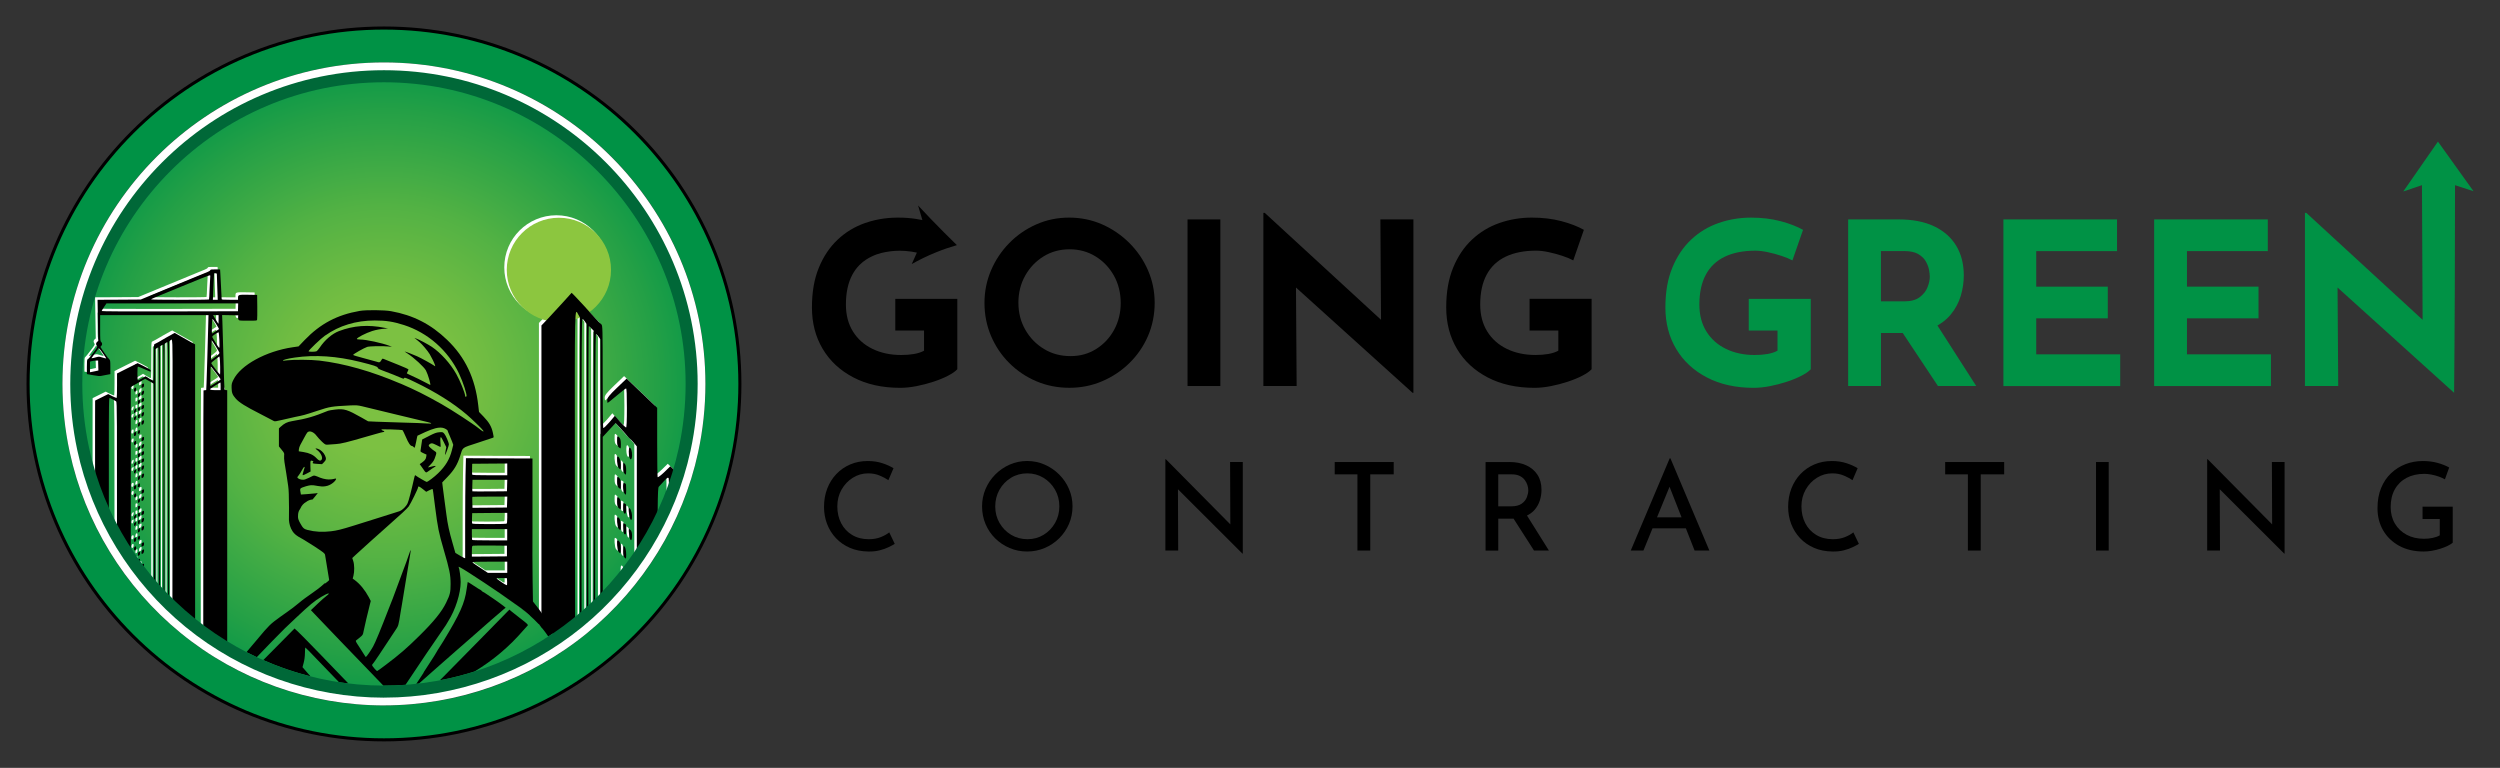 <?xml version="1.0" encoding="UTF-8"?><svg id="b" xmlns="http://www.w3.org/2000/svg" xmlns:xlink="http://www.w3.org/1999/xlink" viewBox="0 0 982.65 301.83"><rect x="0" y="0" width="982.65" height="301.83" fill="#333333" stroke="none"/><defs><style>.ev{stroke:#006838;stroke-miterlimit:10;stroke-width:4.81px;}.ev,.ew{fill:none;}.ex{fill:#000;}.ex,.ey,.ew,.ez,.fa,.fb,.fc{stroke-width:0px;}.ey{fill:#8cc63f;}.ez{fill:#006838;}.fa{fill:url(#d);}.fb{fill:#009245;}.fc{fill:#fff;}</style><radialGradient id="d" cx="150.92" cy="150.91" fx="150.92" fy="150.91" r="120.57" gradientUnits="userSpaceOnUse"><stop offset=".21" stop-color="#7cc142"/><stop offset=".34" stop-color="#70bc42"/><stop offset=".58" stop-color="#53b244"/><stop offset=".89" stop-color="#24a046"/><stop offset="1" stop-color="#119a48"/></radialGradient></defs><g id="c"><rect class="ew" width="982.65" height="301.83"/><path class="ev" d="M271.86,150.91c0,8.84-.95,17.46-2.75,25.76-11.81,54.41-60.24,95.17-118.19,95.17s-106.53-40.89-118.24-95.43c-1.77-8.22-2.69-16.76-2.69-25.51,0-66.79,54.15-120.94,120.94-120.94s120.94,54.15,120.94,120.94Z"/><path class="ex" d="M150.92,10.41C73.33,10.41,10.42,73.32,10.42,150.91s62.9,140.5,140.5,140.5,140.5-62.9,140.5-140.5S228.52,10.41,150.92,10.41ZM150.92,277.47c-69.89,0-126.55-56.66-126.55-126.55S81.03,24.36,150.92,24.36s126.55,56.66,126.55,126.55-56.66,126.55-126.55,126.55Z"/><path class="fb" d="M150.92,11.63C74,11.63,11.64,73.99,11.64,150.91s62.36,139.29,139.29,139.29,139.29-62.36,139.29-139.29S227.85,11.63,150.92,11.63ZM150.92,277.27c-69.79,0-126.36-56.57-126.36-126.36S81.14,24.56,150.92,24.56s126.36,56.57,126.36,126.36-56.57,126.36-126.36,126.36Z"/><circle class="fa" cx="150.92" cy="150.91" r="120.57"/><path class="fc" d="M75.71,134.41v113.97c-1.27-.94-2.53-1.93-3.76-2.94-1.77-1.45-3.49-2.93-5.16-4.48v-6.7l.05-79.93c.04-23.39.08-22.36-.92-21.43l-.44.43v106.42c-.14-.11-.27-.24-.4-.38v-84.5c0-17.05-.04-21.36-.25-21.36-.14.02-.46.18-.7.38l-.46.38v103.74c-.1-.09-.2-.19-.3-.29-.04-.03-.07-.07-.1-.11v-82.24c0-11.47-.04-20.85-.1-20.85-.08,0-.39.13-.7.29l-.6.33v101.03c-.14-.13-.27-.27-.4-.41v-79.76c0-11.5-.08-20.3-.19-20.36-.1-.06-.39.08-.7.29l-.52.41v97.9c-.21-.21-.4-.43-.6-.65v-83.73l-1.68-.96-1.71-.97-1.17.64c-.63.37-1.5.87-1.9,1.12-.43.25-.8.47-.86.47-.07,0-.46.22-.9.5l-.81.5v71.16c-1.56-2.18-3.04-4.41-4.45-6.69-.33-.54-.67-1.09-.98-1.64v-9.83l-.02-37.58c-.07-8.34-.11-9.68-.37-9.82-.15-.1-.78-.45-1.38-.78-.84-.5-1.12-.57-1.24-.36-.1.13-.19,4.83-.19,10.44v42.24c-1.61-3.03-3.08-6.12-4.43-9.28-.34-.79-.66-1.59-.98-2.39v-30.26l.02-9.89,2.57-1.27,2.57-1.28,1.6.82c.88.44,1.66.75,1.74.69.07-.09.13-2.27.13-4.88v-4.73l4.05-2.03,4.04-2.02,2.58,1.27c2,1.01,2.57,1.39,2.57,1.7,0,.21-.07.39-.13.39s-1.14-.45-2.38-1c-1.25-.56-2.37-1.01-2.49-1.01-.15,0-.22.87-.22,2.72s.07,2.7.22,2.7c.12,0,.84-.36,1.61-.8l1.36-.82,1.46.91c.81.48,1.52.83,1.63.77.08-.04.14-3.26.14-7.16,0-6.58.02-7.1.36-7.2.18-.06.84-.4,1.44-.74.61-.36,2.01-1.17,3.11-1.81,1.11-.62,2.31-1.3,2.67-1.48l.66-.34,2.15,1.24c1.19.68,2.99,1.7,3.99,2.26l1.87,1.03Z"/><path class="fc" d="M100.14,119.56l-.06-4.61-3.51-.06c-3.91-.06-4.01-.02-4.01,1.31v.66h-3.22c-2.92,0-3.2-.04-3.2-.35,0-.52-.41-8.09-.52-9.98l-.1-1.6-1.89-.02c-1.58-.02-1.89.03-1.97.31-.04.19-.56.52-1.16.75-.6.23-1.76.72-2.59,1.06-2.18.93-5.59,2.32-8.12,3.35-2.84,1.17-5.52,2.25-6.02,2.48-.22.11-2.42,1.03-4.91,2.03l-4.52,1.87-8.49.06-8.48.04.14,8.08.14,8.07-.44.37c-.5.45-.54.97-.12,1.6.28.43.23.58-1.51,2.84-1,1.33-1.94,2.47-2.1,2.57-.24.12-.3.68-.3,2.91v2.76l2.46.45c1.77.32,2.66.4,3.15.26.38-.11,1.37-.28,2.18-.42l1.44-.27v-2.72c0-2.59-.05-2.75-.46-3.17-.27-.24-.89-1.04-1.41-1.81-.52-.74-1.2-1.74-1.52-2.2-.58-.83-.58-.85-.2-1.18.5-.45.47-1.13-.03-1.6-.37-.33-.39-.62-.39-5.45v-5.07h42.58l-.12,4.57c-.07,2.51-.22,7.94-.34,12.07-.1,4.14-.24,8.71-.32,10.17l-.12,2.65-.52.07-.54.06-.06,11.89-.04,80.32v6.04c.32.23.65.46.98.68,1.97,1.38,3.98,2.68,6.03,3.91h2.4c0-.87.01-1.74.01-2.61v-100.33h-.5c-.28,0-.54-.13-.58-.25-.06-.13-.24-5.67-.4-12.29-.18-6.62-.38-13.14-.44-14.5l-.11-2.47,3.18.06,3.17.06-.06.64c-.04.36.04.82.16,1.06.19.38.4.4,3.71.4s3.51,0,3.61-.44c.06-.26.08-2.53.06-5.08ZM36.69,144.86c-.55.12-1.3.28-1.65.35l-.66.14v-4.19l.76-.21c.4-.1,1.13-.18,1.61-.2l.84-.02v.76c.02.4.04,1.29.06,1.95l.04,1.2-1,.22ZM39.36,137.76c.52.76,1.06,1.57,1.22,1.78.26.39.26.41-.3.29-.32-.08-.99-.26-1.49-.43-.82-.25-1.04-.23-2.3.12-.77.23-1.43.41-1.45.41-.17,0,.08-.41,1.23-1.93.72-.94,1.34-1.82,1.38-1.94.12-.38.65.14,1.71,1.7ZM82.81,113.91c.06-1.65.18-3.99.24-5.22l.12-2.26h.56c.5,0,.54.06.54.76,0,.4.06,2.75.17,5.21l.15,4.46h-1.91l.13-2.95ZM59.62,116.06c1.71-.69,4.9-2.01,5.36-2.21.21-.1.94-.41,1.6-.66.66-.29,2.2-.91,3.41-1.41,6-2.49,11.21-4.55,11.47-4.55.24,0,.28.2.18.94-.06.54-.16,2.63-.23,4.67-.06,2.05-.17,3.78-.23,3.88-.12.2-22.72.18-22.72-.02,0-.1.52-.38,1.16-.64ZM83.93,126.29c.68,1.1,1.22,2.05,1.18,2.07-.03.04-.63.43-1.32.89-.66.46-1.3.85-1.4.85-.21,0-.08-5.46.14-5.68.08-.1.7.74,1.4,1.87ZM82.76,122.88h2.18v1.7c0,.94-.02,1.71-.06,1.71-.05,0-.52-.77-1.09-1.71l-1.03-1.7ZM85.25,132.76c.08,1.78.06,2.96-.04,2.96-.12,0-.35-.31-.58-.64-.19-.37-.79-1.33-1.35-2.15-.77-1.19-.91-1.52-.73-1.77.42-.48,2.28-1.64,2.43-1.5.06.07.19,1.46.27,3.1ZM85.27,137.62c.06.3-.25.66-1.38,1.51-.8.6-1.58,1.18-1.73,1.28-.23.14-.25-.44-.13-3.71.07-2.15.15-3.92.19-3.96.15,0,2.97,4.5,3.05,4.88ZM85.38,139.77c.08.36.16,1.95.18,3.53.02,1.56,0,2.88-.04,2.95-.12.1-3.49-4.28-3.49-4.51,0-.1.71-.75,1.6-1.41l1.6-1.22.15.66ZM82.59,143.9c.3.4.86,1.14,1.27,1.64,1.33,1.73,1.87,2.47,1.87,2.63,0,.08-.67.56-1.5,1.06-.84.5-1.74,1.06-2.01,1.25l-.5.32v-3.83c0-2.11.07-3.84.17-3.84.08,0,.37.35.7.77ZM85.66,149.36s.07.68.07,1.5v1.51h-1.84c-1.88,0-2.46-.15-2.21-.53.15-.18,3.8-2.48,3.98-2.48ZM92.62,119.81l-.04,1.56-26.79.06c-18.09.02-26.79-.02-26.79-.16,0-.11.42-.84.94-1.6l.95-1.41h51.77l-.04,1.55Z"/><path id="e" class="fc" d="M51.63,169.94c0-.74.2-1.12.6-1.12.26,0,.34.14.32.56-.04.68-.26,1.04-.64,1.04-.16,0-.28-.2-.28-.48Z"/><path id="f" class="fc" d="M53.22,168.87c.08-.5.24-.78.48-.82.28-.06.34.08.34.64,0,.4-.08.72-.18.72s-.32.04-.48.1c-.22.1-.26-.04-.16-.64Z"/><path id="g" class="fc" d="M53.24,166.15c0-.62.28-1.14.64-1.14.08,0,.16.32.16.7,0,.48-.12.74-.4.9-.36.2-.4.16-.4-.46Z"/><path id="h" class="fc" d="M54.64,165.3c0-.62.38-1.1.88-1.1.28,0,.08,1.28-.22,1.52-.54.4-.66.34-.66-.42Z"/><path id="i" class="fc" d="M51.67,163.6c0-.4.12-.66.4-.82.52-.28.56-.22.38.62-.18.9-.76,1.06-.78.2Z"/><path id="j" class="fc" d="M53.24,162.72c0-.4.04-.72.08-.72s.24-.06.42-.12c.28-.12.32-.02.26.64-.04.54-.16.8-.4.84-.3.06-.36-.08-.36-.64Z"/><path id="k" class="fc" d="M54.64,162.09c0-.62.38-1.1.88-1.1.28,0,.08,1.28-.22,1.52-.54.4-.66.34-.66-.42Z"/><path id="l" class="fc" d="M51.69,160.77c.04-.58.58-1.22.82-.98.2.22-.22,1.5-.52,1.56-.26.04-.32-.08-.3-.58Z"/><path id="m" class="fc" d="M53.24,159.89c0-.38.04-.7.08-.7s.22-.06.4-.12c.26-.1.32.02.32.58,0,.46-.12.74-.32.82q-.48.18-.48-.58Z"/><path id="n" class="fc" d="M54.64,159.29c0-.48.12-.74.38-.9.58-.3.62-.26.62.46,0,.52-.12.72-.5.9-.48.22-.5.2-.5-.46Z"/><path id="o" class="fc" d="M53.24,157.18c0-.44.04-.8.08-.8s.22-.06.4-.12c.5-.2.44,1.16-.08,1.48-.38.22-.4.2-.4-.56Z"/><path id="p" class="fc" d="M54.64,156.48c0-.48.12-.74.38-.9.58-.3.62-.26.62.46,0,.52-.12.72-.5.9-.48.22-.5.2-.5-.46Z"/><path id="q" class="fc" d="M53.24,154.49c0-.5.12-.76.4-.92.36-.2.4-.16.4.48,0,.5-.12.76-.4.92-.36.2-.4.16-.4-.48Z"/><path id="r" class="fc" d="M54.64,153.75c0-.58.42-1.16.86-1.18.3,0,.14,1.26-.2,1.52-.54.4-.66.34-.66-.34Z"/><path id="s" class="fc" d="M51.67,152.42c0-.62.28-1.06.66-1.06.26,0,.28.94.02,1.36-.26.44-.66.26-.68-.3Z"/><path id="t" class="fc" d="M54.64,150.86c0-.48.12-.74.38-.9.58-.3.62-.26.62.46,0,.52-.12.72-.5.9-.48.22-.5.2-.5-.46Z"/><path id="u" class="fc" d="M51.63,190.89c0-.74.2-1.12.6-1.12.26,0,.34.14.32.56-.04.68-.26,1.04-.64,1.04-.16,0-.28-.2-.28-.48Z"/><path id="v" class="fc" d="M53.22,189.83c.08-.5.24-.78.48-.82.28-.06.34.08.34.64,0,.4-.08.72-.18.72s-.32.04-.48.1c-.22.1-.26-.04-.16-.64Z"/><path id="w" class="fc" d="M53.24,187.1c0-.62.28-1.14.64-1.14.08,0,.16.32.16.7,0,.48-.12.74-.4.9-.36.2-.4.16-.4-.46Z"/><path id="x" class="fc" d="M54.64,186.26c0-.62.38-1.1.88-1.1.28,0,.08,1.28-.22,1.52-.54.4-.66.34-.66-.42Z"/><path id="y" class="fc" d="M51.67,184.56c0-.4.12-.66.4-.82.52-.28.56-.22.38.62-.18.9-.76,1.06-.78.2Z"/><path id="z" class="fc" d="M53.24,183.67c0-.4.04-.72.08-.72s.24-.06.42-.12c.28-.12.32-.02.26.64-.04.54-.16.8-.4.84-.3.06-.36-.08-.36-.64Z"/><path id="aa" class="fc" d="M54.64,183.05c0-.62.38-1.1.88-1.1.28,0,.08,1.28-.22,1.52-.54.4-.66.34-.66-.42Z"/><path id="ab" class="fc" d="M51.69,181.73c.04-.58.58-1.22.82-.98.2.22-.22,1.5-.52,1.56-.26.04-.32-.08-.3-.58Z"/><path id="ac" class="fc" d="M53.24,180.84c0-.38.04-.7.08-.7s.22-.06.4-.12c.26-.1.32.02.32.58,0,.46-.12.74-.32.82q-.48.18-.48-.58Z"/><path id="ad" class="fc" d="M54.64,180.24c0-.48.12-.74.38-.9.58-.3.62-.26.62.46,0,.52-.12.72-.5.9-.48.22-.5.2-.5-.46Z"/><path id="ae" class="fc" d="M53.24,178.14c0-.44.04-.8.08-.8s.22-.06.4-.12c.5-.2.44,1.16-.08,1.48-.38.22-.4.2-.4-.56Z"/><path id="af" class="fc" d="M54.64,177.43c0-.48.12-.74.38-.9.58-.3.62-.26.62.46,0,.52-.12.72-.5.9-.48.22-.5.2-.5-.46Z"/><path id="ag" class="fc" d="M53.24,175.45c0-.5.12-.76.4-.92.36-.2.4-.16.4.48,0,.5-.12.76-.4.92-.36.2-.4.16-.4-.48Z"/><path id="ah" class="fc" d="M54.64,174.71c0-.58.42-1.16.86-1.18.3,0,.14,1.26-.2,1.52-.54.4-.66.34-.66-.34Z"/><path id="ai" class="fc" d="M51.67,173.38c0-.62.28-1.06.66-1.06.26,0,.28.94.02,1.36-.26.44-.66.26-.68-.3Z"/><path id="aj" class="fc" d="M54.64,171.82c0-.48.12-.74.38-.9.58-.3.62-.26.62.46,0,.52-.12.72-.5.9-.48.22-.5.2-.5-.46Z"/><path id="ak" class="fc" d="M51.63,211.52c0-.74.2-1.12.6-1.12.26,0,.34.14.32.56-.04.68-.26,1.04-.64,1.04-.16,0-.28-.2-.28-.48Z"/><path id="al" class="fc" d="M53.22,210.46c.08-.5.24-.78.48-.82.28-.06.34.08.34.64,0,.4-.08.72-.18.72s-.32.04-.48.1c-.22.1-.26-.04-.16-.64Z"/><path id="am" class="fc" d="M53.24,207.73c0-.62.28-1.14.64-1.14.08,0,.16.32.16.7,0,.48-.12.74-.4.9-.36.2-.4.16-.4-.46Z"/><path id="an" class="fc" d="M54.64,206.89c0-.62.38-1.1.88-1.1.28,0,.08,1.28-.22,1.52-.54.4-.66.34-.66-.42Z"/><path id="ao" class="fc" d="M51.67,205.19c0-.4.12-.66.4-.82.52-.28.56-.22.38.62-.18.9-.76,1.06-.78.2Z"/><path id="ap" class="fc" d="M53.24,204.3c0-.4.04-.72.08-.72s.24-.06.42-.12c.28-.12.32-.02.26.64-.04.54-.16.8-.4.84-.3.06-.36-.08-.36-.64Z"/><path id="aq" class="fc" d="M54.64,203.68c0-.62.38-1.1.88-1.1.28,0,.08,1.28-.22,1.52-.54.4-.66.34-.66-.42Z"/><path id="ar" class="fc" d="M51.69,202.36c.04-.58.58-1.22.82-.98.2.22-.22,1.5-.52,1.56-.26.04-.32-.08-.3-.58Z"/><path id="as" class="fc" d="M53.24,201.47c0-.38.04-.7.08-.7s.22-.06.4-.12c.26-.1.32.02.32.58,0,.46-.12.74-.32.82q-.48.18-.48-.58Z"/><path id="at" class="fc" d="M54.64,200.87c0-.48.12-.74.38-.9.58-.3.62-.26.62.46,0,.52-.12.72-.5.9-.48.22-.5.2-.5-.46Z"/><path id="au" class="fc" d="M53.24,198.77c0-.44.04-.8.08-.8s.22-.06.4-.12c.5-.2.44,1.16-.08,1.48-.38.22-.4.2-.4-.56Z"/><path id="av" class="fc" d="M53.24,196.08c0-.5.12-.76.4-.92.36-.2.4-.16.4.48,0,.5-.12.76-.4.92-.36.2-.4.16-.4-.48Z"/><path id="aw" class="fc" d="M54.64,195.34c0-.58.42-1.16.86-1.18.3,0,.14,1.26-.2,1.52-.54.4-.66.34-.66-.34Z"/><path id="ax" class="fc" d="M51.67,194.01c0-.62.28-1.06.66-1.06.26,0,.28.94.02,1.36-.26.44-.66.26-.68-.3Z"/><path id="ay" class="fc" d="M54.64,192.45c0-.48.12-.74.38-.9.58-.3.62-.26.62.46,0,.52-.12.72-.5.9-.48.22-.5.2-.5-.46Z"/><path class="fc" d="M55.31,228.13c-.14.1-.25.17-.34.2-.11-.13-.21-.27-.32-.4-.01-.07-.01-.15-.01-.23,0-.62.38-1.1.88-1.1.29,0,.08,1.29-.21,1.53Z"/><path class="fc" d="M52.55,225.24c-.05-.07-.1-.13-.15-.2.11-.02.16.04.15.2Z"/><path id="az" class="fc" d="M53.24,225.12c0-.4.04-.72.08-.72s.24-.06.42-.12c.28-.12.32-.02.26.64-.04.54-.16.8-.4.84-.3.06-.36-.08-.36-.64Z"/><path id="ba" class="fc" d="M54.64,224.5c0-.62.38-1.1.88-1.1.28,0,.08,1.28-.22,1.52-.54.4-.66.34-.66-.42Z"/><path id="bb" class="fc" d="M51.69,223.17c.04-.58.58-1.22.82-.98.2.22-.22,1.5-.52,1.56-.26.04-.32-.08-.3-.58Z"/><path id="bc" class="fc" d="M53.24,222.29c0-.38.04-.7.08-.7s.22-.06.4-.12c.26-.1.32.02.32.58,0,.46-.12.74-.32.82q-.48.18-.48-.58Z"/><path id="bd" class="fc" d="M54.64,221.69c0-.48.12-.74.38-.9.58-.3.62-.26.62.46,0,.52-.12.72-.5.9-.48.22-.5.2-.5-.46Z"/><path id="be" class="fc" d="M53.24,219.58c0-.44.04-.8.08-.8s.22-.06.4-.12c.5-.2.44,1.16-.08,1.48-.38.22-.4.2-.4-.56Z"/><path id="bf" class="fc" d="M53.24,216.89c0-.5.12-.76.4-.92.36-.2.4-.16.4.48,0,.5-.12.76-.4.92-.36.2-.4.16-.4-.48Z"/><path id="bg" class="fc" d="M54.64,216.15c0-.58.42-1.16.86-1.18.3,0,.14,1.26-.2,1.52-.54.4-.66.34-.66-.34Z"/><path id="bh" class="fc" d="M51.67,214.83c0-.62.28-1.06.66-1.06.26,0,.28.94.02,1.36-.26.44-.66.26-.68-.3Z"/><path id="bi" class="fc" d="M54.64,213.26c0-.48.12-.74.38-.9.58-.3.62-.26.62.46,0,.52-.12.72-.5.9-.48.22-.5.2-.5-.46Z"/><path id="bj" class="fc" d="M266.28,185.93l-2.59-2.48-1.22-1.16-2.38,2.33c-1.31,1.25-2.47,2.11-2.59,1.93-.09-.23-.18-6.42-.18-13.82v-13.42l-6.01-5.75-6-5.74-3.81,3.64c-2.98,2.84-3.82,3.93-3.82,4.78,0,.62.1,1.13.19,1.13s1.69-1.3,3.53-2.84c1.85-1.58,3.51-2.84,3.69-2.84.22,0,.33,2.45.33,7.68s-.12,7.67-.33,7.67c-.18,0-1.25-1.02-2.38-2.27l-2.02-2.33-2.17,2.56c-1.19,1.37-2.26,2.39-2.41,2.22-.12-.12-.21-9.28-.21-20.3,0-18.66-.03-20.14-.53-20.42-.28-.17-1.25-1.14-2.14-2.11-.9-1.02-2.97-3.3-4.61-5.12-1.63-1.76-3.42-3.7-3.95-4.21l-.98-.96-3.18,3.52c-1.76,1.94-4.44,4.84-5.92,6.43l-2.76,2.89v118.59l4.48,2.47,4.78,2.63c2.3-1.61,4.54-3.32,6.73-5.1h-.23v-60.57c0-48.35.06-60.58.36-60.58.21.06.68.51,1.03,1.08l.69,1.08v117.43c.21-.17.4-.34.6-.51v-57.09c0-32.53.06-59.15.15-59.15.12,0,.56.4,1.03.86l.9.9v112.65c.21-.18.4-.36.6-.54v-52.95c0-32.59.12-57.56.27-57.72.15-.17.59.23,1.04.86l.77,1.13v106.75c.31-.29.6-.57.9-.87v-67.55l2.5-2.72,2.53-2.73,1.72,1.82c.95,1.02,2.23,2.45,2.83,3.19.62.68,1.19,1.31,1.28,1.31s.68.62,1.34,1.42l1.19,1.43v48.47c2.96-4.02,5.67-8.21,8.12-12.56.02-4.38.04-7.81.07-10.5.07-7.59.19-9.29.44-9.54.24-.29,1.16-1.25,2.05-2.22,1.25-1.42,1.67-1.58,1.85-1.02.03.08.06.75.09,1.91.06,2.36.11,6.74.14,12.31,2.11-4.6,3.94-9.34,5.48-14.18l-1.25-1.17ZM226.99,245.6l-.98-.18-.95-.17v-3.79s-.09-58.04-.09-58.04c-.06-66.31-.12-63.41,1.37-60.73l.66,1.19v121.72Z"/><path class="fc" d="M247.35,225.5c-.37.49-.76.97-1.15,1.46-.02-.27-.04-.55-.05-.87-.03-1.2.09-1.59.48-1.59.33,0,.57.33.72,1Z"/><path id="bk" class="fc" d="M244.93,226.48c-.24-.17-.57-.28-.71-.28s-.27-.91-.27-2.05c0-1.59.09-1.99.51-1.82.36.11.59.91.71,2.33.15,1.71.09,2.1-.24,1.82Z"/><path id="bl" class="fc" d="M244.54,218.24c-.42-.45-.59-1.19-.59-2.56,0-1.08.12-1.99.24-1.99.54,0,.95,1.48.95,3.24s-.06,1.88-.59,1.31Z"/><path id="bm" class="fc" d="M242.07,215.73c-.45-.68-.74-4.32-.33-4.32.74,0,1.31,1.36,1.31,3.13,0,2.16-.18,2.33-.98,1.19Z"/><path id="bn" class="fc" d="M246.3,209.14c-.27-2.39-.21-2.56.57-1.76.42.45.59,1.19.59,2.33-.03,2.45-.89,1.99-1.16-.57Z"/><path id="bo" class="fc" d="M244.6,209.02c-.36-.11-.54-.85-.59-2.39-.09-1.88-.03-2.16.39-1.82.27.17.57.34.62.34s.12.91.12,2.05c0,1.59-.09,1.99-.54,1.82Z"/><path id="bp" class="fc" d="M242.07,206.63c-.45-.68-.74-4.32-.33-4.32.74,0,1.31,1.36,1.31,3.13,0,2.16-.18,2.33-.98,1.19Z"/><path id="bq" class="fc" d="M246.98,203.34c-.45-.17-1.07-3.81-.77-4.44.36-.68,1.16,1.14,1.22,2.79.03,1.42-.06,1.76-.45,1.65Z"/><path id="br" class="fc" d="M244.42,200.83c-.3-.23-.48-1.02-.48-2.33,0-1.59.09-1.93.48-1.65.27.17.54.34.59.34s.12.91.12,1.99q0,2.16-.71,1.65Z"/><path id="bs" class="fc" d="M242.31,198.79c-.57-.51-.74-1.08-.74-2.56,0-2.05.06-2.16.92-1.31.39.45.57,1.19.57,2.56,0,1.88-.03,1.93-.74,1.31Z"/><path id="bt" class="fc" d="M244.54,193.1c-.77-.91-.86-4.78-.12-4.21.27.17.54.34.59.34s.12,1.02.12,2.27c0,2.16-.03,2.22-.59,1.59Z"/><path id="bu" class="fc" d="M242.31,190.82c-.57-.51-.74-1.08-.74-2.56,0-2.05.06-2.16.92-1.31.39.45.57,1.19.57,2.56,0,1.88-.03,1.93-.74,1.31Z"/><path id="bv" class="fc" d="M244.54,185.25c-.42-.45-.59-1.19-.59-2.62,0-1.82.06-1.93.59-1.36.42.45.59,1.19.59,2.62,0,1.82-.06,1.93-.59,1.36Z"/><path id="bw" class="fc" d="M242.07,182.75c-.51-.74-.74-4.32-.3-4.32.65.06,1.28,1.71,1.28,3.36,0,1.93-.18,2.1-.98.97Z"/><path id="bx" class="fc" d="M246.45,178.88c-.39-1.19-.36-3.87.03-3.87.57,0,.98,1.25.98,3.01-.03,1.59-.62,2.1-1.01.85Z"/><path id="by" class="fc" d="M242.31,174.9c-.57-.51-.74-1.08-.74-2.56,0-2.05.06-2.16.92-1.31.39.45.57,1.19.57,2.56,0,1.88-.03,1.93-.74,1.31Z"/><path class="ex" d="M89.32,153.35h-.5c-.28,0-.54-.13-.58-.25-.06-.14-.24-5.68-.4-12.3-.18-6.62-.37-13.14-.43-14.5l-.11-2.47,3.18.06,3.17.06-.06.64c-.04.36.04.83.16,1.06.2.38.4.4,3.71.4,3.47,0,3.51,0,3.61-.44.06-.26.08-2.53.06-5.08l-.06-4.61-3.51-.06c-3.91-.06-4-.02-4,1.31v.66h-3.22c-2.92,0-3.21-.04-3.21-.34,0-.52-.4-8.1-.52-9.98l-.1-1.6-1.89-.02c-1.58-.02-1.89.04-1.97.31-.04.19-.56.52-1.16.75-.6.24-1.76.72-2.59,1.06-2.18.92-5.6,2.32-8.13,3.34-2.84,1.17-5.52,2.25-6.02,2.49-.22.11-2.42,1.02-4.91,2.03l-4.52,1.87-8.49.06-8.48.04.14,8.09.14,8.07-.44.37c-.5.44-.54.96-.12,1.59.29.43.23.58-1.51,2.84-1,1.33-1.95,2.47-2.11,2.57-.24.12-.3.68-.3,2.91v2.76l2.46.44c1.77.32,2.66.4,3.15.27.38-.11,1.37-.29,2.17-.42l1.45-.27v-2.72c0-2.59-.05-2.74-.46-3.17-.27-.25-.89-1.04-1.41-1.81-.52-.74-1.2-1.74-1.52-2.2-.58-.83-.58-.85-.2-1.18.5-.44.47-1.13-.03-1.59-.37-.33-.39-.62-.39-5.45v-5.08h42.59l-.12,4.57c-.08,2.51-.23,7.94-.34,12.07-.1,4.14-.24,8.71-.32,10.17l-.12,2.65-.52.07-.54.06-.06,11.89-.04,80.32v6.04c2.28,1.62,4.62,3.15,7.01,4.58h2.4c0-34.31,0-68.62,0-102.94ZM37.67,145.85c-.54.12-1.3.28-1.64.34l-.66.14v-4.19l.76-.21c.4-.1,1.13-.18,1.6-.2l.85-.02v.76c.02.4.04,1.29.06,1.95l.04,1.2-1,.23ZM40.34,138.74c.52.76,1.06,1.56,1.22,1.78.26.38.26.4-.3.29-.31-.08-.98-.26-1.49-.42-.82-.26-1.04-.24-2.3.12-.77.23-1.43.4-1.45.4-.18,0,.08-.4,1.23-1.93.72-.93,1.34-1.82,1.38-1.94.12-.38.65.14,1.71,1.7ZM83.79,114.89c.06-1.64.18-3.98.24-5.21l.12-2.26h.56c.5,0,.54.06.54.76,0,.4.06,2.75.17,5.21l.16,4.46h-1.91l.13-2.95ZM60.6,117.04c1.71-.69,4.9-2.01,5.36-2.21.22-.1.94-.4,1.6-.66.66-.29,2.2-.9,3.4-1.41,6-2.49,11.21-4.55,11.48-4.55.24,0,.28.21.18.94-.06.54-.16,2.63-.24,4.67-.06,2.05-.17,3.78-.23,3.88-.12.2-22.72.18-22.72-.02,0-.1.52-.38,1.16-.64ZM86.71,153.35h-1.84c-1.89,0-2.47-.15-2.21-.53.15-.18,3.8-2.48,3.97-2.48.04,0,.08.68.08,1.51v1.51ZM85.21,150.21c-.84.5-1.74,1.06-2.01,1.25l-.5.31v-3.83c0-2.11.07-3.84.17-3.84.08,0,.37.34.7.77.3.4.87,1.14,1.27,1.64,1.34,1.73,1.88,2.47,1.88,2.63,0,.08-.68.56-1.51,1.06ZM84.91,127.27c.68,1.1,1.22,2.05,1.18,2.07-.04.04-.64.43-1.33.9-.66.46-1.3.85-1.4.85-.21,0-.08-5.46.14-5.68.08-.1.7.74,1.41,1.87ZM83.74,123.86h2.17v1.7c0,.94-.02,1.71-.06,1.71-.05,0-.52-.77-1.09-1.71l-1.02-1.7ZM86.23,133.75c.08,1.77.06,2.95-.04,2.95-.12,0-.35-.31-.58-.64-.2-.36-.8-1.33-1.35-2.14-.78-1.19-.91-1.52-.74-1.77.42-.48,2.28-1.64,2.43-1.5.06.08.2,1.47.28,3.11ZM86.25,138.61c.06.3-.26.66-1.38,1.51-.81.6-1.58,1.18-1.73,1.28-.24.14-.26-.44-.14-3.71.08-2.14.16-3.92.2-3.95.15,0,2.97,4.5,3.05,4.88ZM86.36,140.75c.08.36.16,1.95.18,3.53.02,1.56,0,2.88-.04,2.95-.12.1-3.49-4.28-3.49-4.52,0-.1.72-.75,1.6-1.41l1.6-1.22.15.66ZM66.77,122.41c-18.09.02-26.8-.02-26.8-.16,0-.12.42-.85.94-1.6l.94-1.41h51.77l-.04,1.54-.04,1.56-26.79.06Z"/><path class="ex" d="M70.83,132.1l-2.14-1.24-.66.33c-.36.19-1.56.87-2.68,1.49-1.1.64-2.5,1.45-3.11,1.81-.6.33-1.26.68-1.44.74-.34.1-.36.62-.36,7.2,0,3.9-.06,7.12-.14,7.16-.11.06-.83-.3-1.63-.78l-1.46-.91-1.37.82c-.77.44-1.49.81-1.6.81-.15,0-.23-.91-.23-2.71s.08-2.72.23-2.72c.12,0,1.24.44,2.49,1,1.24.55,2.32,1,2.38,1s.13-.18.13-.39c0-.31-.57-.69-2.57-1.69l-2.58-1.28-4.04,2.03-4.05,2.03v4.73c0,2.61-.06,4.79-.13,4.88-.08.06-.86-.25-1.74-.69l-1.6-.82-2.57,1.28-2.57,1.27-.02,9.89v31.67c1.61,3.8,3.41,7.51,5.41,11.12v-43.09c0-5.62.09-10.31.19-10.45.12-.21.4-.14,1.24.36.6.33,1.23.68,1.39.78.26.14.3,1.49.36,9.83l.02,38.47v9.59c1.7,2.75,3.51,5.44,5.43,8.06v-71.55l.81-.5c.44-.28.84-.5.9-.5.06,0,.43-.22.86-.46.4-.26,1.27-.76,1.91-1.12l1.16-.64,1.71.96,1.68.96v83.81c.2.22.39.43.6.65v-97.99l.52-.4c.31-.22.6-.35.7-.3.11.06.19,8.86.19,20.36v79.79c.12.14.26.29.4.42v-101.08l.6-.32c.31-.16.62-.3.7-.3.06,0,.1,9.38.1,20.85v82.24c.13.15.27.28.4.4v-103.74l.46-.38c.24-.2.56-.35.7-.37.21,0,.25,4.31.25,21.36v84.5c.14.14.27.27.4.38v-106.43l.44-.42c.99-.93.95-1.96.91,21.43l-.05,79.94v6.7c1.67,1.54,3.39,3.03,5.16,4.48,1.23,1.01,2.49,2,3.76,2.94v-113.97l-1.87-1.02c-1-.56-2.8-1.58-3.99-2.26Z"/><path id="bz" class="ex" d="M52.61,170.92c0-.74.2-1.12.6-1.12.26,0,.34.14.32.56-.04.68-.26,1.04-.64,1.04-.16,0-.28-.2-.28-.48Z"/><path id="ca" class="ex" d="M54.2,169.86c.08-.5.24-.78.48-.82.28-.06.34.08.34.64,0,.4-.08.72-.18.72s-.32.04-.48.1c-.22.1-.26-.04-.16-.64Z"/><path id="cb" class="ex" d="M54.22,167.13c0-.62.28-1.14.64-1.14.08,0,.16.32.16.7,0,.48-.12.74-.4.9-.36.2-.4.16-.4-.46Z"/><path id="cc" class="ex" d="M55.62,166.29c0-.62.38-1.1.88-1.1.28,0,.08,1.28-.22,1.52-.54.4-.66.34-.66-.42Z"/><path id="cd" class="ex" d="M52.65,164.58c0-.4.12-.66.4-.82.52-.28.56-.22.38.62-.18.9-.76,1.06-.78.2Z"/><path id="ce" class="ex" d="M54.22,163.7c0-.4.04-.72.08-.72s.24-.06.42-.12c.28-.12.32-.02.26.64-.04.54-.16.8-.4.84-.3.06-.36-.08-.36-.64Z"/><path id="cf" class="ex" d="M55.62,163.08c0-.62.38-1.1.88-1.1.28,0,.08,1.28-.22,1.52-.54.4-.66.34-.66-.42Z"/><path id="cg" class="ex" d="M52.67,161.75c.04-.58.58-1.22.82-.98.2.22-.22,1.5-.52,1.56-.26.04-.32-.08-.3-.58Z"/><path id="ch" class="ex" d="M54.22,160.87c0-.38.04-.7.08-.7s.22-.06.4-.12c.26-.1.32.02.32.58,0,.46-.12.74-.32.82q-.48.18-.48-.58Z"/><path id="ci" class="ex" d="M55.62,160.27c0-.48.12-.74.38-.9.58-.3.62-.26.62.46,0,.52-.12.72-.5.9-.48.22-.5.2-.5-.46Z"/><path id="cj" class="ex" d="M54.22,158.16c0-.44.04-.8.08-.8s.22-.06.4-.12c.5-.2.44,1.16-.08,1.48-.38.22-.4.2-.4-.56Z"/><path id="ck" class="ex" d="M55.62,157.46c0-.48.12-.74.38-.9.58-.3.62-.26.62.46,0,.52-.12.72-.5.9-.48.22-.5.2-.5-.46Z"/><path id="cl" class="ex" d="M54.22,155.47c0-.5.12-.76.4-.92.36-.2.4-.16.4.48,0,.5-.12.76-.4.92-.36.2-.4.16-.4-.48Z"/><path id="cm" class="ex" d="M55.62,154.73c0-.58.42-1.16.86-1.18.3,0,.14,1.26-.2,1.52-.54.4-.66.34-.66-.34Z"/><path id="cn" class="ex" d="M52.65,153.41c0-.62.28-1.06.66-1.06.26,0,.28.94.02,1.36-.26.44-.66.26-.68-.3Z"/><path id="co" class="ex" d="M55.62,151.84c0-.48.12-.74.38-.9.58-.3.62-.26.62.46,0,.52-.12.72-.5.9-.48.22-.5.2-.5-.46Z"/><path id="cp" class="ex" d="M52.61,191.88c0-.74.2-1.12.6-1.12.26,0,.34.14.32.56-.04.68-.26,1.04-.64,1.04-.16,0-.28-.2-.28-.48Z"/><path id="cq" class="ex" d="M54.2,190.82c.08-.5.24-.78.48-.82.28-.06.34.08.34.64,0,.4-.08.72-.18.72s-.32.04-.48.1c-.22.1-.26-.04-.16-.64Z"/><path id="cr" class="ex" d="M54.22,188.09c0-.62.28-1.14.64-1.14.08,0,.16.32.16.7,0,.48-.12.74-.4.9-.36.2-.4.16-.4-.46Z"/><path id="cs" class="ex" d="M55.62,187.24c0-.62.38-1.1.88-1.1.28,0,.08,1.28-.22,1.52-.54.4-.66.34-.66-.42Z"/><path id="ct" class="ex" d="M52.65,185.54c0-.4.12-.66.4-.82.52-.28.56-.22.38.62-.18.9-.76,1.06-.78.2Z"/><path id="cu" class="ex" d="M54.22,184.66c0-.4.04-.72.08-.72s.24-.06.42-.12c.28-.12.32-.02.26.64-.04.54-.16.8-.4.84-.3.06-.36-.08-.36-.64Z"/><path id="cv" class="ex" d="M55.62,184.04c0-.62.38-1.1.88-1.1.28,0,.08,1.28-.22,1.52-.54.4-.66.34-.66-.42Z"/><path id="cw" class="ex" d="M52.67,182.71c.04-.58.58-1.22.82-.98.2.22-.22,1.5-.52,1.56-.26.04-.32-.08-.3-.58Z"/><path id="cx" class="ex" d="M54.22,181.83c0-.38.04-.7.08-.7s.22-.06.4-.12c.26-.1.32.02.32.58,0,.46-.12.74-.32.82q-.48.18-.48-.58Z"/><path id="cy" class="ex" d="M55.62,181.23c0-.48.12-.74.38-.9.58-.3.62-.26.62.46,0,.52-.12.72-.5.9-.48.22-.5.2-.5-.46Z"/><path id="cz" class="ex" d="M54.22,179.12c0-.44.04-.8.08-.8s.22-.06.4-.12c.5-.2.44,1.16-.08,1.48-.38.22-.4.2-.4-.56Z"/><path id="da" class="ex" d="M55.62,178.42c0-.48.12-.74.38-.9.58-.3.62-.26.62.46,0,.52-.12.72-.5.9-.48.22-.5.2-.5-.46Z"/><path id="db" class="ex" d="M54.22,176.43c0-.5.12-.76.4-.92.36-.2.4-.16.4.48,0,.5-.12.76-.4.92-.36.2-.4.16-.4-.48Z"/><path id="dc" class="ex" d="M55.62,175.69c0-.58.42-1.16.86-1.18.3,0,.14,1.26-.2,1.52-.54.4-.66.34-.66-.34Z"/><path id="dd" class="ex" d="M52.65,174.37c0-.62.28-1.06.66-1.06.26,0,.28.94.02,1.36-.26.44-.66.26-.68-.3Z"/><path id="de" class="ex" d="M55.62,172.8c0-.48.12-.74.38-.9.58-.3.62-.26.62.46,0,.52-.12.72-.5.9-.48.22-.5.2-.5-.46Z"/><path id="df" class="ex" d="M52.61,212.51c0-.74.2-1.12.6-1.12.26,0,.34.14.32.56-.04.68-.26,1.04-.64,1.04-.16,0-.28-.2-.28-.48Z"/><path id="dg" class="ex" d="M54.2,211.45c.08-.5.24-.78.48-.82.28-.06.34.08.34.64,0,.4-.08.72-.18.72s-.32.04-.48.1c-.22.1-.26-.04-.16-.64Z"/><path id="dh" class="ex" d="M54.22,208.72c0-.62.28-1.14.64-1.14.08,0,.16.32.16.7,0,.48-.12.74-.4.9-.36.2-.4.16-.4-.46Z"/><path id="di" class="ex" d="M55.62,207.87c0-.62.38-1.1.88-1.1.28,0,.08,1.28-.22,1.52-.54.4-.66.34-.66-.42Z"/><path id="dj" class="ex" d="M52.65,206.17c0-.4.12-.66.4-.82.52-.28.56-.22.38.62-.18.9-.76,1.06-.78.2Z"/><path id="dk" class="ex" d="M54.22,205.29c0-.4.04-.72.08-.72s.24-.06.42-.12c.28-.12.32-.02.26.64-.04.54-.16.8-.4.84-.3.06-.36-.08-.36-.64Z"/><path id="dl" class="ex" d="M55.62,204.67c0-.62.38-1.1.88-1.1.28,0,.08,1.28-.22,1.52-.54.4-.66.34-.66-.42Z"/><path id="dm" class="ex" d="M52.67,203.34c.04-.58.58-1.22.82-.98.2.22-.22,1.5-.52,1.56-.26.04-.32-.08-.3-.58Z"/><path id="dn" class="ex" d="M54.22,202.46c0-.38.04-.7.08-.7s.22-.06.4-.12c.26-.1.32.02.32.58,0,.46-.12.74-.32.82q-.48.18-.48-.58Z"/><path id="do" class="ex" d="M55.62,201.86c0-.48.12-.74.38-.9.58-.3.62-.26.62.46,0,.52-.12.72-.5.9-.48.22-.5.2-.5-.46Z"/><path id="dp" class="ex" d="M54.22,199.75c0-.44.04-.8.08-.8s.22-.06.4-.12c.5-.2.44,1.16-.08,1.48-.38.22-.4.2-.4-.56Z"/><path id="dq" class="ex" d="M54.22,197.06c0-.5.12-.76.4-.92.36-.2.4-.16.4.48,0,.5-.12.76-.4.92-.36.2-.4.16-.4-.48Z"/><path id="dr" class="ex" d="M55.62,196.32c0-.58.42-1.16.86-1.18.3,0,.14,1.26-.2,1.52-.54.4-.66.34-.66-.34Z"/><path id="ds" class="ex" d="M52.65,195c0-.62.28-1.06.66-1.06.26,0,.28.94.02,1.36-.26.44-.66.26-.68-.3Z"/><path id="dt" class="ex" d="M55.62,193.43c0-.48.12-.74.38-.9.58-.3.62-.26.62.46,0,.52-.12.72-.5.9-.48.22-.5.2-.5-.46Z"/><path class="ex" d="M56.29,229.11c-.23.17-.38.26-.48.25l-.15-.18c-.03-.11-.04-.28-.04-.49,0-.62.38-1.1.89-1.1.29,0,.08,1.29-.22,1.52Z"/><path class="ex" d="M53.49,226.46c-.1-.12-.2-.25-.3-.37.31-.16.38-.09.3.37Z"/><path id="du" class="ex" d="M54.22,226.1c0-.4.04-.72.08-.72s.24-.06.42-.12c.28-.12.32-.02.26.64-.04.54-.16.8-.4.84-.3.06-.36-.08-.36-.64Z"/><path id="dv" class="ex" d="M55.62,225.48c0-.62.38-1.1.88-1.1.28,0,.08,1.28-.22,1.52-.54.4-.66.34-.66-.42Z"/><path id="dw" class="ex" d="M52.67,224.16c.04-.58.58-1.22.82-.98.2.22-.22,1.5-.52,1.56-.26.04-.32-.08-.3-.58Z"/><path id="dx" class="ex" d="M54.22,223.27c0-.38.04-.7.08-.7s.22-.06.4-.12c.26-.1.32.02.32.58,0,.46-.12.74-.32.82q-.48.18-.48-.58Z"/><path id="dy" class="ex" d="M55.62,222.67c0-.48.12-.74.38-.9.58-.3.62-.26.62.46,0,.52-.12.72-.5.9-.48.22-.5.2-.5-.46Z"/><path id="dz" class="ex" d="M54.22,220.57c0-.44.04-.8.08-.8s.22-.06.4-.12c.5-.2.44,1.16-.08,1.48-.38.22-.4.2-.4-.56Z"/><path id="ea" class="ex" d="M54.22,217.88c0-.5.12-.76.4-.92.36-.2.4-.16.4.48,0,.5-.12.76-.4.92-.36.2-.4.16-.4-.48Z"/><path id="eb" class="ex" d="M55.62,217.14c0-.58.42-1.16.86-1.18.3,0,.14,1.26-.2,1.52-.54.4-.66.34-.66-.34Z"/><path id="ec" class="ex" d="M52.65,215.81c0-.62.28-1.06.66-1.06.26,0,.28.94.02,1.36-.26.44-.66.26-.68-.3Z"/><path id="ed" class="ex" d="M55.62,214.25c0-.48.12-.74.38-.9.58-.3.62-.26.62.46,0,.52-.12.72-.5.9-.48.22-.5.2-.5-.46Z"/><circle class="fc" cx="218.7" cy="105.1" r="20.49"/><circle class="ey" cx="219.68" cy="106.08" r="20.49"/><path id="ee" class="ex" d="M267.27,186.92l-2.59-2.48-1.22-1.16-2.38,2.33c-1.31,1.25-2.47,2.11-2.59,1.93-.09-.23-.18-6.42-.18-13.82v-13.42l-6.01-5.75-6-5.74-3.81,3.64c-2.98,2.84-3.82,3.93-3.82,4.78,0,.62.1,1.13.19,1.13s1.69-1.3,3.53-2.84c1.85-1.58,3.51-2.84,3.69-2.84.22,0,.33,2.45.33,7.68s-.12,7.67-.33,7.67c-.18,0-1.25-1.02-2.38-2.27l-2.02-2.33-2.17,2.56c-1.19,1.37-2.26,2.39-2.41,2.22-.12-.12-.21-9.28-.21-20.3,0-18.66-.03-20.14-.53-20.42-.28-.17-1.25-1.14-2.14-2.11-.9-1.02-2.97-3.3-4.61-5.12-1.63-1.76-3.42-3.7-3.95-4.21l-.98-.96-3.18,3.52c-1.76,1.94-4.44,4.84-5.92,6.43l-2.76,2.89v118.59l4.48,2.47,4.78,2.63c2.3-1.61,4.54-3.32,6.73-5.1h-.23v-60.57c0-48.35.06-60.58.36-60.58.21.06.68.51,1.03,1.08l.69,1.08v117.43c.21-.17.4-.34.6-.51v-57.09c0-32.53.06-59.15.15-59.15.12,0,.56.4,1.03.86l.9.9v112.65c.21-.18.4-.36.6-.54v-52.95c0-32.59.12-57.56.27-57.72.15-.17.59.23,1.04.86l.77,1.13v106.75c.31-.29.6-.57.9-.87v-67.55l2.5-2.72,2.53-2.73,1.72,1.82c.95,1.02,2.23,2.45,2.83,3.19.62.68,1.19,1.31,1.28,1.31s.68.62,1.34,1.42l1.19,1.43v48.47c2.96-4.02,5.67-8.21,8.12-12.56.02-4.38.04-7.81.07-10.5.07-7.59.19-9.29.44-9.54.24-.29,1.16-1.25,2.05-2.22,1.25-1.42,1.67-1.58,1.85-1.02.03.08.06.75.09,1.91.06,2.36.11,6.74.14,12.31,2.11-4.6,3.94-9.34,5.48-14.18l-1.25-1.17ZM227.98,246.58l-.98-.18-.95-.17v-3.79s-.09-58.04-.09-58.04c-.06-66.31-.12-63.41,1.37-60.73l.66,1.19v121.72Z"/><path class="ex" d="M248.33,226.48c-.37.49-.76.97-1.15,1.46-.02-.27-.04-.55-.05-.87-.03-1.2.09-1.59.48-1.59.33,0,.57.33.72,1Z"/><path id="ef" class="ex" d="M245.91,227.47c-.24-.17-.57-.28-.71-.28s-.27-.91-.27-2.05c0-1.59.09-1.99.51-1.82.36.11.59.91.71,2.33.15,1.71.09,2.1-.24,1.82Z"/><path id="eg" class="ex" d="M245.53,219.22c-.42-.45-.59-1.19-.59-2.56s.12-1.99.24-1.99c.54,0,.95,1.48.95,3.24s-.06,1.88-.59,1.31Z"/><path id="eh" class="ex" d="M243.06,216.72c-.45-.68-.74-4.32-.33-4.32.74,0,1.31,1.36,1.31,3.13,0,2.16-.18,2.33-.98,1.19Z"/><path id="ei" class="ex" d="M247.28,210.12c-.27-2.39-.21-2.56.57-1.76.42.45.59,1.19.59,2.33-.03,2.45-.89,1.99-1.16-.57Z"/><path id="ej" class="ex" d="M245.58,210.01c-.36-.11-.54-.85-.59-2.39-.09-1.88-.03-2.16.39-1.82.27.17.57.34.62.34s.12.91.12,2.05c0,1.59-.09,1.99-.54,1.82Z"/><path id="ek" class="ex" d="M243.06,207.62c-.45-.68-.74-4.32-.33-4.32.74,0,1.31,1.36,1.31,3.13,0,2.16-.18,2.33-.98,1.19Z"/><path id="el" class="ex" d="M247.96,204.32c-.45-.17-1.07-3.81-.77-4.44.36-.68,1.16,1.14,1.22,2.79.03,1.42-.06,1.76-.45,1.65Z"/><path id="em" class="ex" d="M245.41,201.82c-.3-.23-.48-1.02-.48-2.33,0-1.59.09-1.93.48-1.65.27.17.54.34.59.34s.12.91.12,1.99q0,2.16-.71,1.65Z"/><path id="en" class="ex" d="M243.29,199.77c-.57-.51-.74-1.08-.74-2.56,0-2.05.06-2.16.92-1.31.39.45.57,1.19.57,2.56,0,1.88-.03,1.93-.74,1.31Z"/><path id="eo" class="ex" d="M245.53,194.08c-.77-.91-.86-4.78-.12-4.21.27.17.54.34.59.34s.12,1.02.12,2.27c0,2.16-.03,2.22-.59,1.59Z"/><path id="ep" class="ex" d="M243.29,191.81c-.57-.51-.74-1.08-.74-2.56,0-2.05.06-2.16.92-1.31.39.45.57,1.19.57,2.56,0,1.88-.03,1.93-.74,1.31Z"/><path id="eq" class="ex" d="M245.53,186.23c-.42-.45-.59-1.19-.59-2.62,0-1.82.06-1.93.59-1.36.42.45.59,1.19.59,2.62,0,1.82-.06,1.93-.59,1.36Z"/><path id="er" class="ex" d="M243.06,183.73c-.51-.74-.74-4.32-.3-4.32.65.06,1.28,1.71,1.28,3.36,0,1.93-.18,2.1-.98.97Z"/><path id="es" class="ex" d="M247.43,179.86c-.39-1.19-.36-3.87.03-3.87.57,0,.98,1.25.98,3.01-.03,1.59-.62,2.1-1.01.85Z"/><path id="et" class="ex" d="M243.29,175.88c-.57-.51-.74-1.08-.74-2.56,0-2.05.06-2.16.92-1.31.39.45.57,1.19.57,2.56,0,1.88-.03,1.93-.74,1.31Z"/><path class="fc" d="M208.44,236.75c.02-.3.06-.6.11-.9,0-.05-.01-.1-.02-.14,0-.03,0-.05,0-.08,0-.04,0-.09,0-.14-.01-.02-.03-.03-.04-.05-.06-2.74-.1-5.49-.13-8.26-.08-6.7-.1-13.32-.05-19.85v-28.1l-13.09-.05-13.07-.07-.16,6.62c-.07,3.64-.14,12.41-.14,19.51v13.16s-.02,0-.02,0c.01.26.03.52.02.78v.88c0,.33-.03.64-.06.96.06.45.09.9.09,1.35,4.48,3.05,8.97,5.99,13.19,9.5,2.19,1.5,4.15,2.87,5.47,3.85,1.28.92,2.36,1.7,2.42,1.7,0,0,.59.42,1.13.84,1.67,1.27,3.13,2.56,4.27,3.65.02-.31.06-.62.11-.93.03-.93,0-1.86-.03-2.78-.04-.48-.05-.97,0-1.45ZM184.56,183.3l.05-1.99,6.9-.06,6.88-.05v4.63h-6.83c-5.29,0-6.89-.07-6.95-.27-.05-.16-.07-1.17-.05-2.27ZM184.5,215.71c0-1.99.03-2.1.51-2.2.27-.07,3.37-.09,6.88-.07l6.39.07v4.19l-6.88.06-6.91.05v-2.1ZM198.13,229.03c-.35-.03-3.8-2.36-3.89-2.65-.07-.14.73-.2,1.99-.16l2.05.07.07,1.39c.04,1.01,0,1.37-.22,1.35ZM198.39,224.2h-7.6l-1.44-.97c-.79-.53-2.15-1.41-3.02-1.99-.88-.55-1.6-1.1-1.6-1.23,0-.16,2.33-.22,6.84-.22h6.83v4.41ZM198.39,211.41h-6.79c-3.75,0-6.88-.07-6.95-.16-.09-.07-.16-1.05-.16-2.2v-2.05h13.89v4.41ZM198.39,202.68c0,1.68-.06,2.1-.34,2.2-.21.07-3.27.14-6.84.14-5.2,0-6.53-.07-6.62-.29-.06-.18-.09-1.15-.04-2.16l.07-1.85,6.9-.07,6.88-.04v2.07ZM198.35,196.37l-.07,2.14-6.77.06-6.77.05-.07-2.11c-.04-1.17-.02-2.16.03-2.2.04-.05,3.15-.09,6.9-.09h6.82l-.07,2.15ZM198.35,189.87l-.07,2.25-6.75.06c-3.7.03-6.77,0-6.83-.04-.05-.05-.07-1.1-.03-2.31l.07-2.23h13.67l-.07,2.27Z"/><path class="ex" d="M136.91,268.64c-1.22-.14-2.44-.3-3.65-.49-.4-.42-.82-.85-1.25-1.29-1.83-1.88-5.24-5.43-7.58-7.87-2.33-2.47-4.32-4.48-4.41-4.48-.07,0-.16.96-.16,2.15-.02,1.44-.2,2.72-.5,3.87l-.46,1.71,1.48,1.7c.58.68,1.14,1.32,1.67,1.92-6.39-1.61-12.6-3.77-18.57-6.4l5.96-6.01c3.44-3.48,6.29-6.37,6.33-6.41.21,0,6.86,6.7,10.53,10.57,1.19,1.28,3.72,3.9,5.62,5.83,1.47,1.52,3.48,3.62,5.01,5.2Z"/><path id="eu" class="ex" d="M166.94,185.21c-.2-.26-.71-.99-1.15-1.63l-.82-1.15.57-.4c1.41-.99,1.85-1.5,1.98-2.43l.13-.9-1.23-.57c-1.06-.49-1.23-.64-1.12-1.06.04-.29.22-1.34.35-2.38.13-1.04.26-1.9.29-1.94.04-.02,1.23-.66,2.69-1.39,2.12-1.08,2.89-1.37,3.99-1.46,1.32-.11,1.41-.09,1.98.53.6.66,1.85,3.55,1.83,4.3,0,.49-1.34,4.19-1.48,4.08-.04-.07.04-.77.18-1.57l.29-1.48-.97-1.96c-.53-1.1-1.04-1.98-1.12-1.98-.26,0-.33.75-.2,2.27.07.82.09,1.54.04,1.59s-.73-.26-1.5-.68c-.77-.42-1.63-.75-1.94-.75-.55,0-1.23.51-1.23.93,0,.29,1.23,1.43,2.27,2.09.93.57.93.64.09,2.93-.31.84-.79,1.57-1.61,2.38-.64.62-1.08,1.15-.95,1.15s.77-.15,1.43-.35c1.41-.4,2.01-.31,1.08.2-.35.18-1.19.75-1.85,1.23-.66.51-1.3.9-1.43.9s-.4-.24-.6-.51Z"/><path class="ex" d="M207.4,245.86c-.11.09-.84.9-1.63,1.81-5.55,6.47-12.05,11.94-19.26,16.27-4.45,1.42-8.99,2.58-13.62,3.45.47-.47.96-.96,1.48-1.47,3.28-3.31,10.45-10.58,15.9-16.16l9.94-10.14.78.66c.41.37,1.92,1.54,3.32,2.63,2.84,2.15,3.44,2.73,3.11,2.95Z"/><path class="ex" d="M198.76,238.85l-.76.62c-.39.33-1.39,1.19-2.22,1.92-.84.73-1.99,1.72-2.58,2.2-.57.49-2.2,1.92-3.64,3.2-1.44,1.28-3.07,2.72-3.64,3.2-1.28,1.08-3.48,3-6.95,6.07-1.43,1.28-3.18,2.82-3.88,3.41-.69.62-2.16,1.9-3.25,2.86-1.9,1.71-5.1,4.53-7.17,6.34-.34.05-.7.09-1.05.12.42-.6.9-1.32,1.22-1.82.46-.73,1.03-1.58,1.25-1.92.25-.33.42-.64.42-.71,0-.06.37-.68.86-1.39.46-.71,1.19-1.83,1.61-2.49.44-.66,1.23-1.94,1.81-2.82.55-.89,1.01-1.63,1.01-1.7,0-.04.46-.82,1.05-1.69.58-.91,1.15-1.83,1.31-2.06,6.63-10.89,8.53-15.12,9.26-20.68.2-1.48.39-2.72.42-2.75.02-.05,1.1.62,2.4,1.48,1.28.86,2.42,1.56,2.51,1.56s.35.2.58.44c.22.25.48.44.57.44s.64.32,1.21.73c.55.37,1.24.86,1.52,1.03.29.18,1.14.78,1.92,1.3.75.55,1.69,1.22,2.1,1.49.39.26,1.01.73,1.39,1.05l.71.57Z"/><path class="ex" d="M212.81,240.79c-1.11-1.54-2.23-3-3.33-4.36-.06-2.74-.1-5.49-.13-8.26-.08-6.7-.1-13.32-.05-19.85v-28.1l-13.09-.05-13.07-.07-.16,6.62c-.07,3.64-.14,12.41-.14,19.51v13.16c0,.14-.86-.27-1.92-.91l-1.94-1.16-1.14-4.01c-1.28-4.42-1.88-7.19-2.38-11.05-.18-1.39-.53-4.01-.78-5.84-.27-1.81-.55-4.1-.66-5.05l-.2-1.74,2.13-2.23c2.54-2.65,3.84-4.8,4.9-8.12,1.14-3.63.44-3.11,6.95-5.24,3.15-1.03,5.86-1.94,6.04-2.01.27-.09.25-.37-.09-1.85-.53-2.47-1.46-4.1-3.62-6.35l-1.85-1.92-.3-2.6c-1.19-10.63-5.12-18.9-12.24-25.73-6.35-6.13-13.32-9.7-22.01-11.26-2.63-.48-9.9-.55-12.35-.11-8.86,1.54-15.45,5.03-21.63,11.44l-2.4,2.51-2.27.33c-10.52,1.54-20.5,7.01-23.32,12.77-.67,1.32-.76,1.69-.73,3.18.02,1.94.35,2.77,1.63,4.23,1.3,1.5,3.79,3.06,9.52,5.97,2.75,1.42,5.2,2.7,5.44,2.84.35.23.92.14,3.27-.43,1.54-.38,3.86-.91,5.14-1.17,3.35-.67,3.62-.73,8.72-2.41,5-1.65,5.53-1.74,12.9-2.11,2.38-.11,3.02-.06,4.74.35,4.48,1.06,7.8,1.88,13.66,3.31,5.47,1.35,8.18,1.99,12.13,2.91,1.87.44,1.72.69-.33.53-1.03-.09-5.2-.25-9.26-.35-4.05-.11-8.84-.27-10.65-.35l-3.24-.15-2.49-1.42c-5.72-3.24-6.93-3.61-10.5-3.2-1.21.14-2.43.35-2.72.46-5.62,2.29-8.46,3.13-14.18,4.08-2.01.35-3,.84-4.58,2.29l-.6.57v7.08l1.08,1.32c1.03,1.26,1.08,1.37.97,2.31-.07.56,0,1.7.13,2.54.55,3.35.89,5.43,1.46,9.37.23,1.41.31,4.21.33,8.58,0,1.54,0,3.1-.03,4.65,0,.04,0,.07,0,.11.1,1.59.54,3.12,1.42,4.48.63.97,1.46,1.59,2.37,2.16.36.19.92.5,1.57.89l.65.38c1.2.72,2.62,1.6,3.9,2.44,3.86,2.54,4.19,2.8,4.3,3.48.31,2.08,1.5,9.37,1.58,9.66.07.2-.27.57-.84.96-.2.15-.54.4-.97.71.05-.13.09-.28.13-.41-.14.2-.31.38-.51.57-3,2.73-6.59,4.69-9.68,7.34-3.06,2.62-6.48,4.72-9.66,7.18-2.82,2.16-4.72,4.85-8.49,9.23-.93,1.08-1.76,2.07-2.46,2.91,1.33.69,2.69,1.35,4.04,1.98,1.72-1.82,3.67-3.85,5.84-6.06,6.09-6.19,4.54-4.65,9.45-9.29,5.7-5.35,7.28-6.68,10.08-8.35,2.62-1.59,3.98-1.83,2.03-.37-.53.37-2.11,1.78-3.53,3.13l-2.58,2.47,1.48,1.56c4.88,5.14,16.41,17.14,19.8,20.62,1.94,1.99,4.99,5.15,7.2,7.48h.22c2.84,0,5.67-.1,8.47-.31,4.72-7.14,12.08-18.05,14.08-20.84.9-1.28,1.72-2.47,1.81-2.65.09-.18.48-.84.88-1.48,2.87-4.52,4.92-10.96,4.92-15.47,0-1.65-.48-5.29-.77-5.75-.18-.29.02-.29.61.04,2.52,1.33,15.75,10.1,20.6,13.69,1.28.92,2.36,1.7,2.42,1.7,0,0,.59.42,1.13.84,3.99,3.04,6.85,6.26,6.86,6.26,1.05,1.19,2.31,2.73,3.59,4.65.78-.5,1.53-1.01,2.29-1.54-1.42-2.51-3.08-5.14-5-7.83ZM127.89,131.85c5.38-3.86,12.11-5.88,19.4-5.88,4.46,0,7.26.44,11.47,1.78,9.41,3.03,17.33,9.99,21.65,19.05,1.63,3.44,3.31,8.62,2.91,9.02-.23.24-.49.13-.49-.18,0-1.06-2.03-6.09-3.48-8.63-2.33-4.14-6.08-8.28-9.63-10.69-1.48-.99-5.03-2.88-6.27-3.32l-.57-.2.6.48c.3.29.96.84,1.48,1.24.94.75,3.17,3.41,3.93,4.67.77,1.28,1.85,3.5,2.05,4.21.2.66.2.68-.29.32-.92-.66-5.22-3.02-6.7-3.68-1.61-.73-4.92-1.99-4.92-1.87,0,.02.53.39,1.17.79,2.47,1.59,6.52,5.31,7.21,6.64.84,1.58,2.03,5.71,1.67,5.71-.05,0-.66-.32-1.39-.73-1.46-.81-4.9-2.49-6.62-3.24-.64-.27-1.17-.55-1.17-.64.03-.07.16-.37.33-.68.18-.31.3-.67.33-.8,0-.14-1.72-.92-3.8-1.74-2.1-.82-4.41-1.74-5.12-2.06-1.26-.55-1.32-.55-1.54-.18-.79,1.33-.82,1.35-2.22.89-.73-.22-3.04-.86-5.15-1.41-2.12-.55-3.89-1.08-3.93-1.22-.07-.27,4.3-2.75,5.53-3.15.97-.29,5.72-.4,8.18-.18l1.54.13-.89-.35c-2.95-1.14-9.26-2.51-11.69-2.51-.66,0-1.21-.09-1.21-.22,0-.49,3.5-2.3,6.02-3.11,1.48-.47,3.5-.85,5.12-.93l1.1-.04-1.22-.27c-6.5-1.35-12.37-.92-18.07,1.28-2.65,1.01-5.54,3.48-7.48,6.39-.51.77-1.15,1.48-1.42,1.56-.75.23-3.02.2-3.02-.02,0-.42,4.83-5.03,6.57-6.27ZM157.37,150.77c-11.44-4.87-22.03-7.89-31.86-9.04-3.11-.37-10.07-.41-12.54-.11-.91.14-1.68.18-1.74.14-.27-.27,1.8-.82,4.62-1.22,8.1-1.16,16.45-.59,25.75,1.72,5.31,1.33,6.82,1.81,6.88,2.29.05.31.6.62,2.06,1.15,2.25.82,6.24,2.4,7.37,2.93.57.27.79.29.86.09.16-.48.71-.29,4.41,1.5,8.12,3.92,14.97,8.22,20.2,12.68,1.83,1.54,6.31,5.86,6.55,6.35.37.66-.16.41-1.61-.76-2.24-1.83-10.84-7.43-14.83-9.68-6.35-3.59-10.39-5.6-16.09-8.05ZM121.04,208.36c-1.61-.42-1.96-.76-3.04-2.7-.64-1.14-.87-1.81-.87-2.54,0-.27.01-.52.03-.75,0-.03,0-.06,0-.1.01-.14.03-.27.05-.39.01-.08.02-.16.03-.24.13-.66.47-1.3.88-1.88.44-1.07,1.22-1.92,2.21-2.46.7-.56,1.57-.91,2.54-.98.31-.35.67-.78,1-1.2l1.04-1.33-.99.14c-.55.07-2.06.2-3.33.29l-2.31.16-.13-.73c-.31-1.48-.23-1.7.79-2.08,2-.74,3.08-.84,3.42-.85.28,0,.56,0,.9.03.22.02.37.05.42.06.59.12,2,.34,2.71.39.14.01,1.22.08,2.36-.27,2.06-.63,3.56-2.41,3.34-2.78-.12-.2-.71.16-1.97.28-1.49.14-2.66-.19-3.12-.3-1.76-.4-2.99-1.45-3.92-1.13-.39.13-.49.29-1.63.8-1.11.49-1.67.75-2.22.77-1.08.05-2.34-.46-2.34-1.01,0-.07.25-.41.55-.77.29-.35.84-1.24,1.23-1.97.38-.73.8-1.32.89-1.32.29,0,.25.2-.27,1.74-.27.75-.39,1.43-.3,1.52.09.09.82-.2,1.6-.64l1.49-.79-.07-2.12c-.05-2.23,0-2.36.92-2.01.29.11.3.2.11.43-.39.49-.13.6,1.79.71l1.74.11.8-.79c.88-.89.94-1.42.34-2.7-.52-1.12-1.67-2.18-2.72-2.53-1.11-.35-1.24-.18-.38.43,1.57,1.13,2.47,3.18,1.72,3.93-.48.49-1.01.29-1.96-.73-1.24-1.3-2.78-2.01-5.08-2.38l-1.85-.29.04-.8c.03-.43.3-1.21.58-1.74.3-.52.94-1.76,1.48-2.73.5-.96,1.08-1.94,1.26-2.13.79-.89,2.51-.25,3.66,1.33.46.61,1.41,1.65,2.13,2.33,1.28,1.17,1.37,1.21,2.38,1.12.57-.06,1.94-.15,3.07-.22,1.87-.09,4.32-.68,12.19-2.98.42-.11,1.97-.57,3.44-.98,1.46-.42,2.82-.78,3.02-.78.22,0,.37-.09.37-.22,0-.11-.13-.23-.29-.23s-.48-.15-.73-.35c-.37-.3-.07-.32,3.7-.22,2.27.09,4.26.18,4.42.25.15.06.77,1.28,1.37,2.71,1.01,2.41,1.8,3.57,2.47,3.57.13,0,.37.16.52.33.16.18.35.33.44.33s.37-1.06.62-2.34c.25-1.28.46-2.36.51-2.38.04-.04,1.43-.68,3.08-1.44,3.2-1.43,5.12-1.92,6.71-1.69.92.15,2.1.84,2.1,1.23,0,.12.29.82.64,1.59.35.77.84,1.96,1.1,2.65l.44,1.25-.53,2.12c-.91,3.57-2.47,6.19-5.43,9.06-1.56,1.52-4.05,3.39-4.5,3.39-.2,0-3.7-2.03-4.14-2.4-.46-.38-.44-.4-.78.96-1.12,5.03-2.15,8.97-2.56,9.82-.61,1.32-2.05,2.71-3.24,3.15-.53.2-4.03,1.3-7.81,2.47-3.75,1.17-8.42,2.63-10.36,3.25-4.6,1.43-6.43,1.89-8.71,2.15-3.33.4-6.37.23-9.11-.5ZM175.43,236.75c-1.76,3.67-4.87,7.51-10.58,13.14-5.03,4.97-7.83,7.37-13.17,11.4-1.78,1.37-3.32,2.47-3.43,2.47-.29,0-2.01-1.99-2.01-2.31,0-.16.16-.4.33-.55.29-.25,3.48-4.99,8.55-12.73,1.61-2.42,1.42-1.78,2.38-7.78.14-.79.33-1.92.44-2.53.11-.6.8-4.77,1.52-9.27.73-4.48,1.48-9.08,1.69-10.21.2-1.12.31-2.07.25-2.13-.05-.07-.27.46-.48,1.17-.23.68-.76,2.2-1.17,3.35-1.83,4.98-5.18,14.04-5.36,14.44-.11.24-.82,2.03-1.56,3.96-3.24,8.4-5.29,13.34-6.18,14.95-.98,1.74-2.64,4.12-2.86,4.12-.07,0-.33-.37-.59-.82-.25-.46-1.17-1.88-2.01-3.16-1.4-2.1-1.51-2.33-1.17-2.58.2-.16.88-.71,1.5-1.19,1.06-.86,1.15-1.01,1.39-2.38.27-1.48,1.75-7.71,2.45-10.43l.37-1.46-.79-1.52c-1.49-2.77-3.44-5.17-5.54-6.72l-.77-.55.29-1.1c.44-1.68.39-4.39-.07-5.8l-.39-1.19,1.51-1.41c2.78-2.56,8.69-7.87,12.02-10.81,5.44-4.78,8.09-7.25,8.67-8.07.82-1.19,3.66-6.96,3.66-7.45,0-.64.48-.47,1.9.66l1.3,1.05,1.21-.61c.66-.33,1.24-.55,1.3-.49.11.09.27,1.31.99,7.03,1.06,8.27,1.42,10.05,3.37,16.76,2.31,7.89,2.72,9.92,2.72,13.54,0,3.24-.23,4.23-1.68,7.18ZM185.55,184.28l.05-1.99,6.9-.06,6.88-.05v4.63h-6.83c-5.29,0-6.89-.07-6.95-.27-.05-.16-.07-1.17-.05-2.27ZM185.48,216.69c0-1.99.03-2.1.51-2.2.27-.07,3.37-.09,6.88-.07l6.39.07v4.19l-6.88.06-6.91.05v-2.1ZM199.11,230.01c-.35-.03-3.8-2.36-3.89-2.65-.07-.14.73-.2,1.99-.16l2.05.07.07,1.39c.04,1.01,0,1.37-.22,1.35ZM199.37,225.18h-7.6l-1.44-.97c-.79-.53-2.15-1.41-3.02-1.99-.88-.55-1.6-1.1-1.6-1.23,0-.16,2.33-.22,6.84-.22h6.83v4.41ZM199.37,212.4h-6.79c-3.75,0-6.88-.07-6.95-.16-.09-.07-.16-1.05-.16-2.2v-2.05h13.89v4.41ZM199.37,203.66c0,1.68-.06,2.1-.34,2.2-.21.07-3.27.14-6.84.14-5.2,0-6.53-.07-6.62-.29-.06-.18-.09-1.15-.04-2.16l.07-1.85,6.9-.07,6.88-.04v2.07ZM199.33,197.35l-.07,2.14-6.77.06-6.77.05-.07-2.11c-.04-1.17-.02-2.16.03-2.2.04-.05,3.15-.09,6.9-.09h6.82l-.07,2.15ZM199.33,190.85l-.07,2.25-6.75.06c-3.7.03-6.77,0-6.83-.04-.05-.05-.07-1.1-.03-2.31l.07-2.23h13.67l-.07,2.27Z"/><path class="fc" d="M150.92,277.27c-29.07,0-57.46-10.12-79.93-28.49-22.15-18.11-37.64-43.41-43.62-71.23-1.87-8.7-2.82-17.67-2.82-26.65,0-69.67,56.68-126.36,126.36-126.36s126.36,56.69,126.36,126.36c0,9.07-.97,18.13-2.87,26.92-6.02,27.75-21.53,52.98-43.66,71.04-22.45,18.31-50.8,28.4-79.82,28.4ZM150.92,29.41c-67,0-121.51,54.51-121.51,121.51,0,8.64.91,17.26,2.71,25.63,11.93,55.55,61.89,95.88,118.8,95.88s106.72-40.21,118.74-95.62c1.83-8.45,2.76-17.16,2.76-25.89,0-67-54.51-121.51-121.51-121.51Z"/><path class="ez" d="M150.92,274.22c-28.37,0-56.07-9.87-77.99-27.8-21.62-17.68-36.73-42.36-42.56-69.51-1.82-8.49-2.75-17.24-2.75-26,0-67.99,55.31-123.31,123.3-123.31s123.3,55.32,123.3,123.31c0,8.85-.94,17.69-2.8,26.26-5.88,27.08-21.01,51.7-42.61,69.32-21.91,17.87-49.57,27.72-77.89,27.72ZM150.92,32.34c-65.38,0-118.57,53.19-118.57,118.57,0,8.43.89,16.84,2.64,25.01,11.64,54.21,60.39,93.56,115.93,93.56s104.14-39.24,115.87-93.31c1.79-8.25,2.7-16.74,2.7-25.26,0-65.38-53.19-118.57-118.57-118.57Z"/><path class="ex" d="M376.28,145.14c-.77.83-1.99,1.68-3.65,2.54-1.66.86-3.57,1.65-5.74,2.36-2.17.71-4.38,1.29-6.63,1.73-2.26.44-4.39.67-6.41.67-7.06,0-13.2-1.36-18.42-4.09-5.22-2.73-9.24-6.46-12.06-11.21-2.82-4.74-4.23-10.17-4.23-16.28s.9-11.2,2.71-15.62c1.81-4.42,4.27-8.1,7.38-11.03,3.11-2.94,6.7-5.11,10.77-6.54,5.6-1.96,10.36-2.11,12.77-2.14,1.7-.02,3.15.08,3.87.13,2.36.18,4.37.52,5.91.84-.57-1.91-1.13-3.83-1.7-5.74,3.27,3.52,6.68,7.06,10.24,10.63,1.68,1.68,3.35,3.34,5.02,4.96-2.56.74-5.34,1.67-8.28,2.87-3.57,1.45-6.73,3.03-9.46,4.57.67-1.5,1.34-2.99,2.01-4.49-1.19-.27-2.73-.54-4.55-.67-3.12-.22-5.51.1-6.32.22-1.86.28-4.25.65-7.01,2.03-1.05.52-2.89,1.46-4.74,3.35-1.07,1.09-1.98,2.33-2.73,3.73-1.69,3.15-2.54,7.06-2.54,11.74,0,4.09.92,7.62,2.76,10.59,1.84,2.97,4.4,5.25,7.7,6.85,3.29,1.6,7.04,2.4,11.26,2.4,1.84,0,3.53-.13,5.07-.4,1.54-.27,2.85-.7,3.92-1.29v-7.92h-11.3v-12.46h24.38v27.67Z"/><path class="ex" d="M386.96,119.07c0-4.51.86-8.78,2.58-12.81,1.72-4.03,4.11-7.61,7.16-10.72,3.05-3.11,6.6-5.56,10.63-7.34,4.03-1.78,8.33-2.67,12.9-2.67s8.96.89,12.99,2.67c4.03,1.78,7.61,4.23,10.72,7.34,3.11,3.11,5.55,6.69,7.3,10.72,1.75,4.03,2.62,8.31,2.62,12.81s-.88,8.96-2.62,12.99c-1.75,4.03-4.18,7.58-7.3,10.63-3.11,3.06-6.69,5.44-10.72,7.16-4.03,1.72-8.33,2.58-12.9,2.58s-8.96-.86-12.99-2.58c-4.03-1.72-7.58-4.11-10.63-7.16-3.06-3.05-5.44-6.6-7.16-10.63-1.72-4.03-2.58-8.36-2.58-12.99ZM400.3,119.07c0,3.86.9,7.37,2.71,10.54,1.81,3.18,4.26,5.7,7.34,7.56,3.08,1.87,6.55,2.8,10.41,2.8s7.1-.93,10.1-2.8c2.99-1.87,5.35-4.39,7.07-7.56,1.72-3.17,2.58-6.69,2.58-10.54s-.89-7.55-2.67-10.72c-1.78-3.17-4.18-5.69-7.21-7.56-3.03-1.87-6.44-2.8-10.23-2.8s-7.21.93-10.23,2.8c-3.03,1.87-5.43,4.39-7.21,7.56-1.78,3.17-2.67,6.75-2.67,10.72Z"/><path class="ex" d="M466.77,86.24h12.9v65.49h-12.9v-65.49Z"/><path class="ex" d="M555.21,154.39l-49.65-44.84,3.83,2.14.27,40.04h-13.08v-68.07h.53l48.58,44.67-2.85-1.25-.27-40.84h12.99v68.15h-.36Z"/><path class="ex" d="M625.59,145.14c-.77.83-1.99,1.68-3.65,2.54s-3.57,1.65-5.74,2.36c-2.17.71-4.37,1.29-6.63,1.73s-4.39.67-6.41.67c-7.06,0-13.2-1.36-18.42-4.09-5.22-2.73-9.24-6.46-12.06-11.21-2.82-4.74-4.23-10.17-4.23-16.28s.9-11.2,2.71-15.62c1.81-4.42,4.27-8.1,7.39-11.03,3.11-2.94,6.7-5.11,10.77-6.54,4.06-1.42,8.32-2.14,12.77-2.14,4.21,0,8.07.46,11.57,1.38,3.5.92,6.46,2.06,8.9,3.43l-4.18,12.01c-1.07-.59-2.49-1.19-4.27-1.78-1.78-.59-3.59-1.08-5.43-1.47-1.84-.39-3.47-.58-4.89-.58-4.69,0-8.67.79-11.97,2.36-3.29,1.57-5.78,3.93-7.47,7.07-1.69,3.15-2.54,7.06-2.54,11.74,0,4.09.92,7.62,2.76,10.59,1.84,2.97,4.4,5.25,7.7,6.85,3.29,1.6,7.04,2.4,11.26,2.4,1.84,0,3.53-.13,5.07-.4,1.54-.27,2.85-.7,3.91-1.29v-7.92h-11.3v-12.46h24.38v27.67Z"/><path class="ex" d="M351.69,213.76c-.54.35-1.32.78-2.33,1.27-1.01.5-2.19.92-3.55,1.27-1.36.35-2.84.51-4.44.48-2.72-.03-5.15-.51-7.3-1.44-2.14-.93-3.98-2.2-5.5-3.82-1.52-1.62-2.68-3.47-3.48-5.57-.8-2.09-1.2-4.33-1.2-6.7,0-2.62.42-5.03,1.27-7.22.85-2.19,2.04-4.1,3.58-5.71,1.54-1.62,3.35-2.87,5.45-3.77,2.1-.9,4.39-1.34,6.89-1.34,2.11,0,4.03.29,5.76.86s3.18,1.23,4.37,1.97l-2.02,4.7c-.93-.64-2.07-1.25-3.43-1.82-1.36-.58-2.87-.86-4.54-.86-2.18,0-4.18.58-6.02,1.73-1.84,1.15-3.31,2.71-4.42,4.66-1.1,1.95-1.66,4.14-1.66,6.58s.5,4.67,1.51,6.62c1.01,1.95,2.44,3.49,4.3,4.61,1.86,1.12,4.03,1.68,6.53,1.68,1.79,0,3.37-.27,4.73-.82,1.36-.54,2.47-1.17,3.34-1.87l2.16,4.51Z"/><path class="ex" d="M386.01,199.02c0-2.4.46-4.67,1.37-6.82.91-2.14,2.18-4.04,3.82-5.69,1.63-1.65,3.52-2.94,5.66-3.89,2.14-.94,4.43-1.42,6.86-1.42s4.73.47,6.89,1.42c2.16.94,4.06,2.24,5.71,3.89,1.65,1.65,2.94,3.54,3.86,5.69.93,2.14,1.39,4.42,1.39,6.82s-.46,4.77-1.39,6.91c-.93,2.14-2.22,4.03-3.86,5.66-1.65,1.63-3.55,2.9-5.71,3.82-2.16.91-4.46,1.37-6.89,1.37s-4.72-.46-6.86-1.37c-2.14-.91-4.03-2.17-5.66-3.77-1.63-1.6-2.9-3.48-3.82-5.64-.91-2.16-1.37-4.49-1.37-6.98ZM391.19,199.07c0,2.37.56,4.53,1.68,6.48,1.12,1.95,2.64,3.5,4.56,4.66,1.92,1.15,4.06,1.73,6.43,1.73s4.45-.58,6.34-1.73c1.89-1.15,3.39-2.7,4.51-4.66s1.68-4.13,1.68-6.53-.57-4.58-1.7-6.55c-1.14-1.97-2.66-3.53-4.56-4.68-1.9-1.15-4.02-1.73-6.36-1.73s-4.5.58-6.41,1.75c-1.9,1.17-3.41,2.74-4.51,4.7s-1.66,4.15-1.66,6.55Z"/><path class="ex" d="M488.34,217.6l-26.83-26.78,1.49.48.1,25.1h-5.04v-35.9h.19l26.5,26.78-1.15-.29-.1-25.39h4.99v36h-.14Z"/><path class="ex" d="M524.63,181.6h23.18v4.85h-9.22v29.95h-5.04v-29.95h-8.93v-4.85Z"/><path class="ex" d="M593.37,181.6c2.43,0,4.59.42,6.48,1.27,1.89.85,3.37,2.08,4.44,3.7,1.07,1.62,1.61,3.61,1.61,5.98,0,1.38-.21,2.74-.62,4.08-.42,1.34-1.08,2.56-1.99,3.65s-2.13,1.96-3.65,2.62c-1.52.66-3.38.98-5.59.98h-5.14v12.53h-4.99v-34.8h9.46ZM593.94,199.02c1.79,0,3.18-.34,4.15-1.03.98-.69,1.66-1.52,2.04-2.5.38-.98.58-1.9.58-2.76,0-.64-.11-1.32-.34-2.04-.22-.72-.58-1.41-1.08-2.06-.5-.66-1.16-1.18-1.99-1.58-.83-.4-1.86-.6-3.07-.6h-5.33v12.58h5.04ZM599.8,202l9.02,14.4h-5.86l-9.17-14.3,6-.1Z"/><path class="ex" d="M640.98,216.4l15.31-36.24h.29l15.31,36.24h-5.81l-11.14-28.37,3.6-2.35-12.58,30.72h-4.99ZM650.25,203.34h12.48l1.73,4.32h-15.7l1.49-4.32Z"/><path class="ex" d="M730.65,213.76c-.54.35-1.32.78-2.33,1.27-1.01.5-2.19.92-3.55,1.27-1.36.35-2.84.51-4.44.48-2.72-.03-5.15-.51-7.3-1.44-2.14-.93-3.98-2.2-5.5-3.82-1.52-1.62-2.68-3.47-3.48-5.57-.8-2.09-1.2-4.33-1.2-6.7,0-2.62.42-5.03,1.27-7.22.85-2.19,2.04-4.1,3.58-5.71,1.54-1.62,3.35-2.87,5.45-3.77,2.1-.9,4.39-1.34,6.89-1.34,2.11,0,4.03.29,5.76.86s3.18,1.23,4.37,1.97l-2.02,4.7c-.93-.64-2.07-1.25-3.43-1.82-1.36-.58-2.87-.86-4.54-.86-2.18,0-4.18.58-6.02,1.73-1.84,1.15-3.31,2.71-4.42,4.66-1.1,1.95-1.66,4.14-1.66,6.58s.5,4.67,1.51,6.62c1.01,1.95,2.44,3.49,4.3,4.61,1.86,1.12,4.03,1.68,6.53,1.68,1.79,0,3.37-.27,4.73-.82,1.36-.54,2.47-1.17,3.34-1.87l2.16,4.51Z"/><path class="ex" d="M764.58,181.6h23.18v4.85h-9.22v29.95h-5.04v-29.95h-8.93v-4.85Z"/><path class="ex" d="M823.86,181.6h4.99v34.8h-4.99v-34.8Z"/><path class="ex" d="M897.83,217.6l-26.83-26.78,1.49.48.1,25.1h-5.04v-35.9h.19l26.5,26.78-1.15-.29-.1-25.39h4.99v36h-.14Z"/><path class="ex" d="M964.07,213.32c-.48.42-1.15.83-2.02,1.25-.86.42-1.83.79-2.9,1.13-1.07.34-2.17.6-3.29.79-1.12.19-2.18.29-3.17.29-3.71,0-6.93-.74-9.65-2.23-2.72-1.49-4.82-3.51-6.31-6.07-1.49-2.56-2.23-5.47-2.23-8.74,0-2.98.47-5.62,1.42-7.92.94-2.3,2.25-4.24,3.91-5.81,1.66-1.57,3.56-2.76,5.69-3.58,2.13-.82,4.39-1.22,6.79-1.22,2.08,0,4,.24,5.76.72,1.76.48,3.3,1.09,4.61,1.82l-1.68,4.66c-.64-.38-1.43-.74-2.38-1.08-.94-.34-1.92-.6-2.93-.79-1.01-.19-1.93-.29-2.76-.29-2.69,0-5.02.53-7.01,1.58-1.98,1.06-3.52,2.56-4.61,4.51-1.09,1.95-1.63,4.27-1.63,6.96,0,2.46.55,4.63,1.66,6.5s2.64,3.34,4.61,4.39c1.97,1.06,4.25,1.58,6.84,1.58,1.15,0,2.28-.11,3.38-.34,1.1-.22,2.04-.56,2.81-1.01v-6.43h-6.77v-4.85h11.86v14.16Z"/><path class="fb" d="M711.74,145.14c-.77.83-1.99,1.68-3.65,2.54-1.66.86-3.57,1.65-5.74,2.36-2.17.71-4.37,1.29-6.63,1.73-2.26.44-4.39.67-6.41.67-7.06,0-13.2-1.36-18.42-4.09-5.22-2.73-9.24-6.46-12.06-11.21-2.82-4.74-4.23-10.17-4.23-16.28s.9-11.2,2.71-15.61c1.81-4.42,4.27-8.1,7.38-11.03,3.11-2.94,6.7-5.12,10.77-6.54,4.06-1.42,8.32-2.14,12.77-2.14,4.21,0,8.07.46,11.57,1.38,3.5.92,6.46,2.06,8.9,3.43l-4.18,12.01c-1.07-.59-2.49-1.19-4.27-1.78-1.78-.59-3.59-1.08-5.43-1.47-1.84-.39-3.47-.58-4.89-.58-4.69,0-8.67.79-11.97,2.36-3.29,1.57-5.78,3.93-7.47,7.07-1.69,3.14-2.54,7.06-2.54,11.74,0,4.09.92,7.62,2.76,10.59,1.84,2.97,4.41,5.25,7.7,6.85,3.29,1.6,7.04,2.4,11.26,2.4,1.84,0,3.53-.13,5.07-.4,1.54-.27,2.85-.7,3.92-1.29v-7.92h-11.3v-12.46h24.38v27.67Z"/><path class="fb" d="M746.26,86.24c5.52,0,10.17.91,13.97,2.71,3.8,1.81,6.69,4.36,8.68,7.65,1.99,3.29,2.98,7.19,2.98,11.7,0,2.67-.4,5.34-1.2,8.01-.8,2.67-2.11,5.1-3.91,7.3-1.81,2.2-4.2,3.96-7.16,5.29-2.97,1.33-6.64,2-11.03,2h-9.25v20.82h-12.9v-65.49h19.84ZM748.48,118.45c2.61,0,4.64-.55,6.09-1.65,1.45-1.1,2.48-2.4,3.07-3.91.59-1.51.89-2.89.89-4.14,0-.71-.11-1.61-.31-2.71-.21-1.1-.64-2.21-1.29-3.34-.65-1.13-1.65-2.08-2.98-2.85-1.33-.77-3.13-1.16-5.38-1.16h-9.25v19.75h9.16ZM760.58,126.46l16.19,25.27h-15.04l-16.55-24.91,15.39-.36Z"/><path class="fb" d="M787.45,86.24h44.67v12.46h-31.76v13.97h28.12v12.46h-28.12v14.15h33.01v12.46h-45.91v-65.49Z"/><path class="fb" d="M846.71,86.24h44.67v12.46h-31.77v13.97h28.12v12.46h-28.12v14.15h33.01v12.46h-45.91v-65.49Z"/><path class="fb" d="M964.61,154.39l-49.65-44.84,3.83,2.14.27,40.04h-13.08v-68.07h.53l48.58,44.67-2.85-1.25c0-.91-.26-52.74-.26-53.65,0,0,0-.65,0-.65-2.45.83-4.9,1.65-7.35,2.48,4.54-6.54,9.08-13.08,13.63-19.61,4.66,6.5,9.32,13.01,13.98,19.51-2.42-.79-4.85-1.59-7.27-2.38,0,.05,0,.73,0,.77,0,22.49-.12,58.41-.36,80.84Z"/></g></svg>